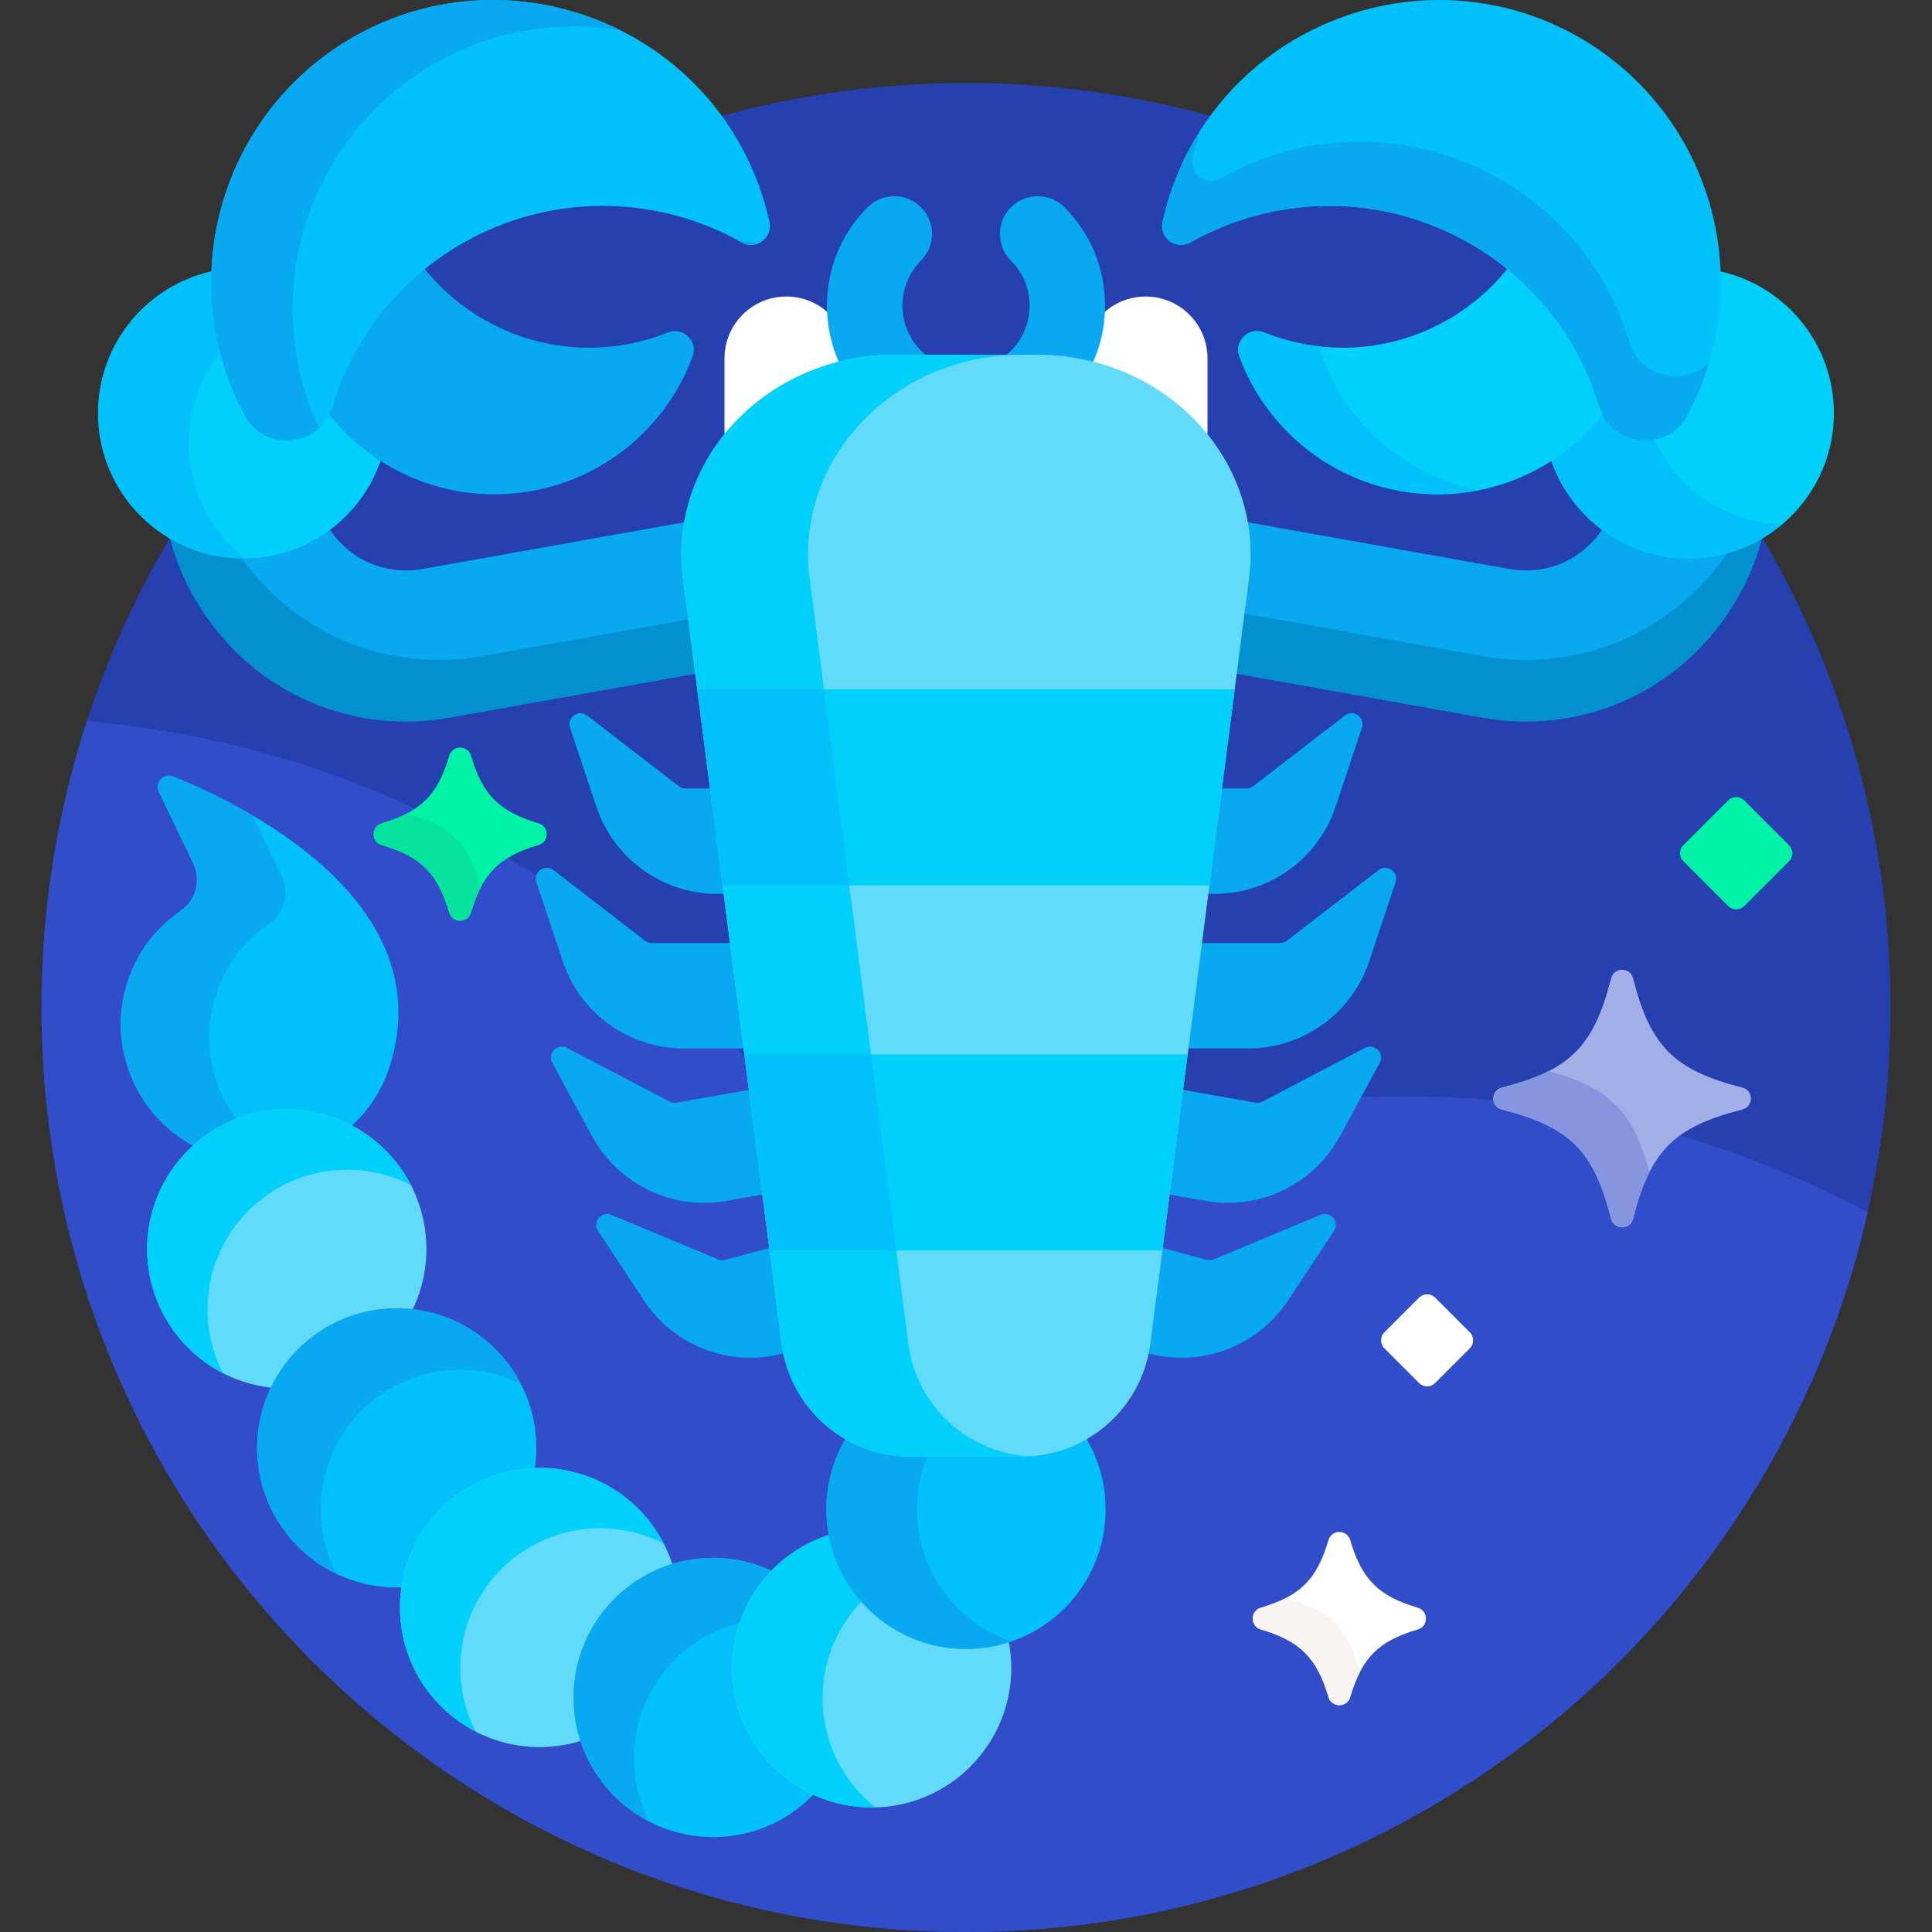 <svg xmlns="http://www.w3.org/2000/svg" id="Capa_1" height="512" viewBox="0 0 512 512" width="512"><rect x="0" y="0" width="512" height="512" fill="#333333" stroke="none"/><g><circle cx="256" cy="267" fill="#2740b0" r="245"></circle><path d="m256 512c116.657 0 214.261-81.537 238.956-190.727-36.71-19.618-78.631-30.759-123.163-30.759-51.34 0-99.22 14.794-139.631 40.335-40.331-77.229-118.06-131.816-209.162-139.741-7.778 23.897-12 49.4-12 75.892 0 135.31 109.69 245 245 245z" fill="#314dc9"></path><g fill="#08a9f1"><path d="m361.744 277.697-27.166 14.231c-.567.297-1.217.398-1.847.287l-20.19-3.56-3.575 27.732 10.567 1.863c14.327 2.526 28.663-4.399 35.59-17.191l10.513-19.416c1.362-2.516-1.358-5.273-3.892-3.946z"></path><path d="m199.46 288.655-20.19 3.56c-.631.111-1.28.01-1.847-.287l-27.166-14.231c-2.534-1.327-5.254 1.43-3.892 3.946l10.513 19.416c6.927 12.793 21.263 19.718 35.59 17.191l10.567-1.863z"></path></g><path d="m52.107 304.104c6.361-5.658 14.73-9.104 23.893-9.104 5.937 0 11.538 1.453 16.479 4.01 4.951-4.304 8.809-9.989 10.893-16.716 13.415-43.293-38.074-68.646-57.408-76.488-2.544-1.032-5.022 1.605-3.833 4.079l9.073 18.885c2.15 4.476.714 9.845-3.38 12.655-7.282 4.998-12.817 12.664-14.949 22.139-3.675 16.332 4.5 33.144 19.232 40.54z" fill="#01c0fa"></path><path d="m52.107 304.104c3.232-2.874 6.981-5.174 11.091-6.743-6.52-8.382-9.347-19.481-6.896-30.373 2.132-9.475 7.667-17.141 14.949-22.139 4.094-2.81 5.531-8.179 3.38-12.655l-7.741-16.112c-8.05-4.722-15.674-8.147-20.925-10.276-2.544-1.032-5.022 1.605-3.833 4.079l9.073 18.885c2.15 4.476.714 9.845-3.38 12.655-7.282 4.998-12.817 12.664-14.949 22.139-3.676 16.332 4.499 33.144 19.231 40.54z" fill="#08a9f1"></path><path d="m105.146 347.708c1.271 0 2.526.068 3.763.197 2.609-5.068 4.091-10.812 4.091-16.905 0-20.435-16.565-37-37-37s-37 16.565-37 37c0 19.367 14.883 35.248 33.834 36.856 5.873-11.923 18.148-20.148 32.312-20.148z" fill="#62dbfb"></path><path d="m55 347c0-20.435 16.565-37 37-37 6.094 0 11.839 1.483 16.908 4.092-6.142-11.928-18.568-20.092-32.908-20.092-20.435 0-37 16.565-37 37 0 14.34 8.164 26.766 20.092 32.908-2.609-5.069-4.092-10.814-4.092-16.908z" fill="#01d0fb"></path><path d="m141.596 390.036c.355-2.057.55-4.169.55-6.328 0-20.435-16.565-37-37-37s-37 16.565-37 37 16.565 37 37 37c.758 0 1.509-.03 2.256-.075 2.531-16.862 16.799-29.926 34.194-30.597z" fill="#01c0fa"></path><path d="m85 400c0-20.435 16.565-37 37-37 5.714 0 11.125 1.297 15.956 3.61-6.175-11.825-18.546-19.902-32.81-19.902-20.435 0-37 16.565-37 37 0 14.72 8.597 27.431 21.044 33.39-2.671-5.116-4.19-10.928-4.19-17.098z" fill="#08a9f1"></path><path d="m153 449.854c0-16.184 10.736-29.905 25.46-34.422-4.549-15.284-18.699-26.432-35.46-26.432-20.435 0-37 16.565-37 37s16.565 37 37 37c4.127 0 8.091-.686 11.798-1.932-1.161-3.532-1.798-7.299-1.798-11.214z" fill="#62dbfb"></path><path d="m122 442c0-20.435 16.565-37 37-37 6.094 0 11.839 1.483 16.908 4.092-6.142-11.928-18.568-20.092-32.908-20.092-20.435 0-37 16.565-37 37 0 14.34 8.164 26.766 20.092 32.908-2.609-5.069-4.092-10.814-4.092-16.908z" fill="#01d0fb"></path><path d="m195 442c0-9.656 3.934-18.69 10.44-25.293-4.954-2.462-10.533-3.853-16.44-3.853-20.435 0-37 16.565-37 37s16.565 37 37 37c10.801 0 20.519-4.631 27.283-12.012-12.531-5.638-21.283-18.233-21.283-32.842z" fill="#01c0fa"></path><path d="m197.147 429.843c1.787-4.928 4.626-9.41 8.281-13.123-4.951-2.462-10.522-3.866-16.428-3.866-20.435 0-37 16.565-37 37 0 14.3 8.118 26.696 19.991 32.856-2.547-5.021-3.991-10.695-3.991-16.71 0-17.739 12.486-32.555 29.147-36.157z" fill="#08a9f1"></path><path d="m256 436c-17.633 0-32.335-12.747-35.402-29.507-15.369 4.495-26.598 18.686-26.598 35.507 0 20.435 16.565 37 37 37s37-16.565 37-37c0-2.671-.289-5.273-.827-7.784-3.52 1.152-7.273 1.784-11.173 1.784z" fill="#62dbfb"></path><path d="m218 450c0-10.277 4.198-19.566 10.964-26.268-4.213-4.794-7.171-10.71-8.366-17.239-15.369 4.495-26.598 18.686-26.598 35.507 0 20.435 16.565 37 37 37 .337 0 .669-.016 1.004-.025-8.529-6.779-14.004-17.234-14.004-28.975z" fill="#01d0fb"></path><path d="m270.814 385h-29.629c-6.022 0-11.714-1.63-16.639-4.482-3.512 5.659-5.546 12.331-5.546 19.482 0 20.435 16.565 37 37 37s37-16.565 37-37c0-7.151-2.034-13.823-5.547-19.482-4.924 2.852-10.617 4.482-16.639 4.482z" fill="#01c0fa"></path><g><path d="m243 400c0-5.341 1.137-10.415 3.175-15h-4.99c-6.022 0-11.714-1.63-16.639-4.482-3.512 5.659-5.546 12.331-5.546 19.482 0 20.435 16.565 37 37 37 4.202 0 8.236-.71 12-2.001-14.542-4.985-25-18.766-25-34.999z" fill="#08a9f1"></path></g><g><g><g><path d="m447.5 147c-8.383 0-16.131-2.766-22.383-7.431-.262.414-.529.826-.817 1.23-5.685 7.959-14.83 11.685-24.456 9.965l-70.202-12.537c.81 4.492 1.001 9.114.514 13.779l-3.395 26.339 66.051 11.796c3.899.696 7.79 1.037 11.637 1.037 20.66 0 40.04-9.823 52.401-27.131 5.004-7.007 8.473-14.704 10.387-22.68-5.737 3.566-12.499 5.633-19.737 5.633z" fill="#08a9f1"></path></g><path d="m458.48 145.357c-.526.808-1.065 1.612-1.63 2.403-12.361 17.308-31.742 27.131-52.401 27.131-3.847 0-7.738-.34-11.637-1.037l-63.999-11.429-2.052 15.921 66.051 11.796c3.899.696 7.79 1.037 11.637 1.037 20.66 0 40.04-9.823 52.401-27.131 5.002-7.003 8.458-14.698 10.371-22.67-2.705 1.679-5.637 3.026-8.741 3.979z" fill="#0290cf"></path><path d="m454.968 71.73c.556 12.938-2.315 25.842-8.554 37.61l-.154.287c-2.046 3.818-5.855 6.097-10.192 6.097-5.149 0-9.45-3.047-11.111-7.802-3.03 4.09-6.653 7.8-10.855 10.96-1.076.809-2.177 1.569-3.295 2.293 4.945 15.554 19.501 26.825 36.693 26.825 21.263 0 38.5-17.237 38.5-38.5 0-18.707-13.344-34.292-31.032-37.77z" fill="#01d0fb"></path><path d="m438.057 115.541c-.649.109-1.309.184-1.989.184-5.149 0-9.45-3.047-11.111-7.802-3.03 4.09-6.653 7.8-10.855 10.96-1.076.809-2.177 1.569-3.295 2.293 4.945 15.553 19.501 26.824 36.693 26.824 9.434 0 18.071-3.399 24.766-9.031-15.392-.486-28.501-10.004-34.209-23.428z" fill="#01c0fa"></path><g><g><path d="m424.784 107.421c-4.452-14.726-13.051-27.446-24.742-36.902-3.757 4.837-8.376 9.137-13.811 12.652-15.859 10.257-34.956 11.464-51.249 4.939-3.98-1.594-8.033 2.291-6.547 6.313 1.397 3.779 3.226 7.465 5.505 10.99 17.525 27.096 54.511 34.012 80.763 14.269 4.115-3.095 7.692-6.686 10.706-10.636-.241-.52-.454-1.059-.625-1.625z" fill="#01d0fb"></path><g><path d="m355.82 105.412c-2.28-3.525-4.109-7.21-5.505-10.99-.33-.893-.374-1.775-.22-2.596-5.178-.539-10.27-1.777-15.112-3.717-3.98-1.594-8.033 2.291-6.547 6.313 1.397 3.779 3.226 7.465 5.505 10.99 12.84 19.853 36.126 28.855 57.984 24.493-14.332-2.849-27.543-11.254-36.105-24.493z" fill="#01c0fa"></path></g><g><path d="m387.28 63.282c-23.395-12.404-50.385-11.135-71.853.976-3.788 2.137-8.259-1.219-7.332-5.469 1.499-6.878 4.001-13.662 7.579-20.155 19.32-35.059 63.485-48.721 99.217-30.676 37.513 18.945 52 64.895 32.407 101.85-.052.098-.104.195-.156.293-5.308 9.906-20.062 8.367-23.314-2.391-5.571-18.421-18.199-34.7-36.548-44.428z" fill="#01c0fa"></path></g><path d="m431.856 90.711c-5.57-18.422-18.198-34.7-36.547-44.429-23.395-12.404-50.385-11.135-71.853.976-3.788 2.137-8.259-1.219-7.332-5.469.524-2.406 1.179-4.799 1.952-7.173-.833 1.31-1.643 2.641-2.402 4.018-3.578 6.493-6.08 13.277-7.579 20.155-.927 4.25 3.544 7.606 7.332 5.469 21.469-12.111 48.459-13.38 71.853-.976 18.349 9.728 30.977 26.007 36.547 44.429 3.253 10.758 18.007 12.297 23.314 2.391.052-.097.104-.195.156-.293 2.352-4.437 4.201-9.005 5.589-13.638-6.399 6.33-18.167 4.007-21.03-5.46z" fill="#08a9f1"></path></g></g></g><g><g><path d="m182.356 138.227-70.2 12.537c-9.626 1.719-18.771-2.006-24.456-9.965-.289-.404-.555-.817-.817-1.23-6.252 4.666-14 7.431-22.383 7.431-7.238 0-14-2.067-19.737-5.633 1.914 7.976 5.382 15.673 10.387 22.68 12.362 17.309 31.74 27.131 52.401 27.131 3.846 0 7.74-.34 11.637-1.037l66.052-11.796-3.398-26.363c-.486-4.655-.295-9.269.514-13.755z" fill="#08a9f1"></path></g><path d="m127.948 173.854c-3.897.696-7.791 1.037-11.637 1.037-20.662 0-40.039-9.822-52.401-27.131-.186-.261-.362-.526-.544-.789-6.809-.204-13.167-2.226-18.603-5.604 1.914 7.976 5.382 15.673 10.387 22.68 12.362 17.309 31.74 27.131 52.401 27.131 3.846 0 7.74-.34 11.637-1.037l66.052-11.796-1.855-14.391z" fill="#0290cf"></path><path d="m97.897 118.882c-4.202-3.16-7.825-6.87-10.855-10.96-1.662 4.755-5.962 7.802-11.111 7.802-4.336 0-8.146-2.279-10.191-6.096l-.156-.292c-6.238-11.766-9.109-24.669-8.552-37.607-17.688 3.479-31.032 19.064-31.032 37.771 0 21.263 17.237 38.5 38.5 38.5 17.192 0 31.748-11.271 36.693-26.826-1.118-.723-2.22-1.483-3.296-2.292z" fill="#01d0fb"></path><path d="m50 117.5c0-9.498 3.448-18.185 9.15-24.896-1.716-6.83-2.421-13.846-2.119-20.873-17.687 3.477-31.031 19.062-31.031 37.769 0 21.263 17.237 38.5 38.5 38.5.168 0 .334-.011.502-.013-9.121-7.04-15.002-18.074-15.002-30.487z" fill="#01c0fa"></path><g><g><path d="m177.017 88.11c-16.292 6.526-35.39 5.318-51.249-4.939-5.435-3.515-10.054-7.815-13.811-12.652-11.691 9.455-20.289 22.176-24.742 36.902-.171.566-.384 1.105-.625 1.624 3.014 3.95 6.591 7.541 10.706 10.636 26.252 19.743 63.238 12.827 80.763-14.269 2.28-3.525 4.109-7.21 5.505-10.99 1.487-4.021-2.567-7.906-6.547-6.312z" fill="#08a9f1"></path><g><path d="m124.72 63.282c23.395-12.404 50.385-11.135 71.853.976 3.788 2.137 8.259-1.219 7.332-5.469-1.499-6.878-4.001-13.662-7.579-20.155-19.32-35.059-63.485-48.721-99.217-30.676-37.513 18.945-52 64.895-32.407 101.85.052.098.104.195.156.293 5.308 9.906 20.062 8.367 23.314-2.391 5.571-18.421 18.199-34.7 36.548-44.428z" fill="#01c0fa"></path></g><g fill="#08a9f1"><path d="m118.671 14.953c14.59-7.368 30.583-9.439 45.718-6.933-20.525-10.267-45.471-11.076-67.28-.062-37.513 18.945-52 64.895-32.407 101.85.052.098.104.195.156.293 4.143 7.733 14.03 8.475 19.721 3.318-17.006-36.332-2.285-80.095 34.092-98.466z"></path><path d="m195.364 63.601c.404.218.809.432 1.209.658 1.417.799 2.929.829 4.219.332-1.795-.395-3.605-.728-5.428-.99z"></path></g></g></g></g></g><g fill="#fff"><path d="m194.641 113.51c7.88-8.745 18.477-14.71 30.152-17.2v-1.331c0-9.056-7.341-16.397-16.397-16.397-9.056 0-16.397 7.341-16.397 16.397v19.041c0 .826.081 1.632.199 2.426.779-.997 1.583-1.982 2.443-2.936z"></path><path d="m317.359 113.51c.86.954 1.664 1.938 2.442 2.936.118-.794.199-1.599.199-2.426v-19.041c0-9.056-7.341-16.397-16.397-16.397-9.056 0-16.397 7.341-16.397 16.397v1.331c11.676 2.49 22.273 8.455 30.153 17.2z"></path></g><g fill="#08a9f1"><path d="m267.929 92.929c-.787.786-1.635 1.473-2.526 2.071h9.396c4.958 0 9.828.624 14.508 1.803 6.478-13.687 4.07-30.568-7.236-41.874-3.904-3.905-10.237-3.905-14.142 0s-3.906 10.237 0 14.142c6.577 6.577 6.577 17.281 0 23.858z"></path><path d="m237.201 95h9.396c-.89-.598-1.739-1.284-2.525-2.071-6.578-6.578-6.578-17.281 0-23.858 3.905-3.905 3.905-10.237 0-14.142s-10.237-3.905-14.142 0c-11.306 11.306-13.714 28.186-7.236 41.874 4.678-1.179 9.548-1.803 14.507-1.803z"></path></g><g fill="#08a9f1"><g><path d="m356.408 189.617-24.282 18.732c-.507.391-1.129.603-1.769.603h-7.542l-3.601 27.931h2.666c14.548 0 27.463-9.309 32.064-23.11l6.982-20.946c.905-2.713-2.253-4.957-4.518-3.21z"></path><path d="m365.323 230.583-24.282 18.732c-.507.391-1.129.603-1.769.603h-21.738l-3.6 27.931h16.862c14.548 0 27.463-9.309 32.064-23.11l6.982-20.946c.904-2.714-2.254-4.957-4.519-3.21z"></path><path d="m349.973 321.945-28.303 11.809c-.591.247-1.247.29-1.865.125l-12.656-3.391-3.28 25.446c-.108.838-.255 1.662-.423 2.478l.943.253c14.052 3.765 28.937-1.884 36.953-14.024l12.165-18.426c1.575-2.387-.894-5.371-3.534-4.27z"></path></g><g><path d="m189.186 208.953h-7.542c-.64 0-1.263-.212-1.769-.603l-24.282-18.732c-2.265-1.747-5.422.496-4.518 3.21l6.982 20.946c4.6 13.801 17.516 23.11 32.064 23.11h2.666z"></path><path d="m194.466 249.918h-21.738c-.64 0-1.263-.212-1.769-.603l-24.282-18.732c-2.265-1.747-5.422.496-4.518 3.21l6.982 20.946c4.6 13.801 17.516 23.11 32.064 23.11h16.862z"></path><path d="m208.132 355.934-3.28-25.446-12.656 3.391c-.618.166-1.274.122-1.865-.125l-28.303-11.809c-2.64-1.101-5.109 1.883-3.533 4.27l12.165 18.426c8.016 12.14 22.901 17.789 36.953 14.024l.943-.253c-.169-.816-.316-1.64-.424-2.478z"></path></g></g><path d="m274.799 94h-37.599c-33.444 0-59.6 26.974-56.35 58.111l26.291 203.952c2.207 17.12 16.783 29.938 34.045 29.938h29.629c17.261 0 31.838-12.818 34.045-29.938l26.291-203.952c3.249-31.137-22.908-58.111-56.352-58.111z" fill="#62dbfb"></path><path d="m240.718 356.062-26.291-203.952c-3.25-31.136 22.907-58.11 56.35-58.11h-33.577c-33.444 0-59.6 26.974-56.35 58.111l26.291 203.952c2.207 17.12 16.783 29.938 34.045 29.938h29.629c.663 0 1.32-.025 1.974-.063-16.387-.935-29.949-13.413-32.071-29.876z" fill="#01d0fb"></path><path d="m191.49 234.646h129.02l6.698-51.958h-142.416z" fill="#01d0fb"></path><path d="m191.49 234.646h33.576l-6.697-51.958h-33.577z" fill="#01c0fa"></path><path d="m203.961 331.396h104.078l6.698-51.958h-117.474z" fill="#01d0fb"></path><path d="m230.84 279.438h-33.577l6.698 51.958h33.577z" fill="#01c0fa"></path><path d="m461.747 294.035c-18.094 4.613-24.362 10.881-28.975 28.975-.766 3.003-5.042 3.003-5.808 0-4.613-18.094-10.881-24.362-28.975-28.975-3.003-.766-3.003-5.042 0-5.808 18.094-4.613 24.362-10.881 28.975-28.975.766-3.003 5.042-3.003 5.808 0 4.613 18.094 10.881 24.362 28.975 28.975 3.004.766 3.004 5.043 0 5.808z" fill="#a2aee6"></path><g><path d="m410.373 283.867c-3.385 1.714-7.44 3.1-12.383 4.361-3.003.766-3.003 5.042 0 5.808 18.094 4.613 24.362 10.881 28.975 28.975.766 3.003 5.042 3.003 5.808 0 1.26-4.943 2.646-8.998 4.361-12.383-4.422-16.182-10.58-22.34-26.761-26.761z" fill="#8795de"></path></g><path d="m474.121 223.993-11.886-11.886c-1.172-1.172-3.071-1.172-4.243 0l-11.886 11.886c-1.172 1.172-1.172 3.071 0 4.243l11.886 11.886c1.172 1.172 3.071 1.172 4.243 0l11.886-11.886c1.172-1.172 1.172-3.072 0-4.243z" fill="#00f2a6"></path><path d="m389.517 353.077-9.198-9.198c-1.172-1.172-3.071-1.172-4.243 0l-9.198 9.198c-1.172 1.172-1.172 3.071 0 4.243l9.198 9.198c1.172 1.172 3.071 1.172 4.243 0l9.198-9.198c1.172-1.172 1.172-3.072 0-4.243z" fill="#fff"></path><g><path d="m142.761 223.925c-10.46 3.101-14.851 7.492-17.953 17.953-.839 2.83-4.894 2.83-5.733 0-3.101-10.46-7.492-14.851-17.953-17.953-2.83-.839-2.83-4.894 0-5.733 10.46-3.101 14.851-7.492 17.953-17.953.839-2.83 4.894-2.83 5.733 0 3.101 10.46 7.492 14.851 17.953 17.953 2.83.839 2.83 4.894 0 5.733z" fill="#00f2a6"></path><g><path d="m127.017 233.936c-3.101-10.46-7.492-14.851-17.953-17.953-.392-.116-.724-.298-1.007-.52-1.967 1.048-4.248 1.933-6.935 2.729-2.83.839-2.83 4.894 0 5.733 10.46 3.102 14.851 7.492 17.953 17.953.839 2.83 4.894 2.83 5.733 0 .797-2.687 1.682-4.968 2.729-6.935-.222-.284-.404-.616-.52-1.007z" fill="#05e39c"></path></g></g><g><path d="m375.761 431.808c-10.46 3.101-14.851 7.492-17.953 17.953-.839 2.83-4.894 2.83-5.733 0-3.101-10.46-7.492-14.851-17.953-17.953-2.83-.839-2.83-4.894 0-5.733 10.46-3.101 14.851-7.492 17.953-17.953.839-2.83 4.894-2.83 5.733 0 3.101 10.46 7.492 14.851 17.953 17.953 2.83.839 2.83 4.894 0 5.733z" fill="#fff"></path><g><path d="m360.017 441.819c-3.101-10.46-7.492-14.851-17.953-17.953-.392-.116-.724-.298-1.007-.52-1.967 1.048-4.248 1.933-6.935 2.729-2.83.839-2.83 4.894 0 5.733 10.46 3.102 14.851 7.492 17.953 17.953.839 2.83 4.894 2.83 5.733 0 .797-2.687 1.682-4.968 2.729-6.935-.222-.283-.404-.615-.52-1.007z" fill="#f9f3f1"></path></g></g></g></svg>